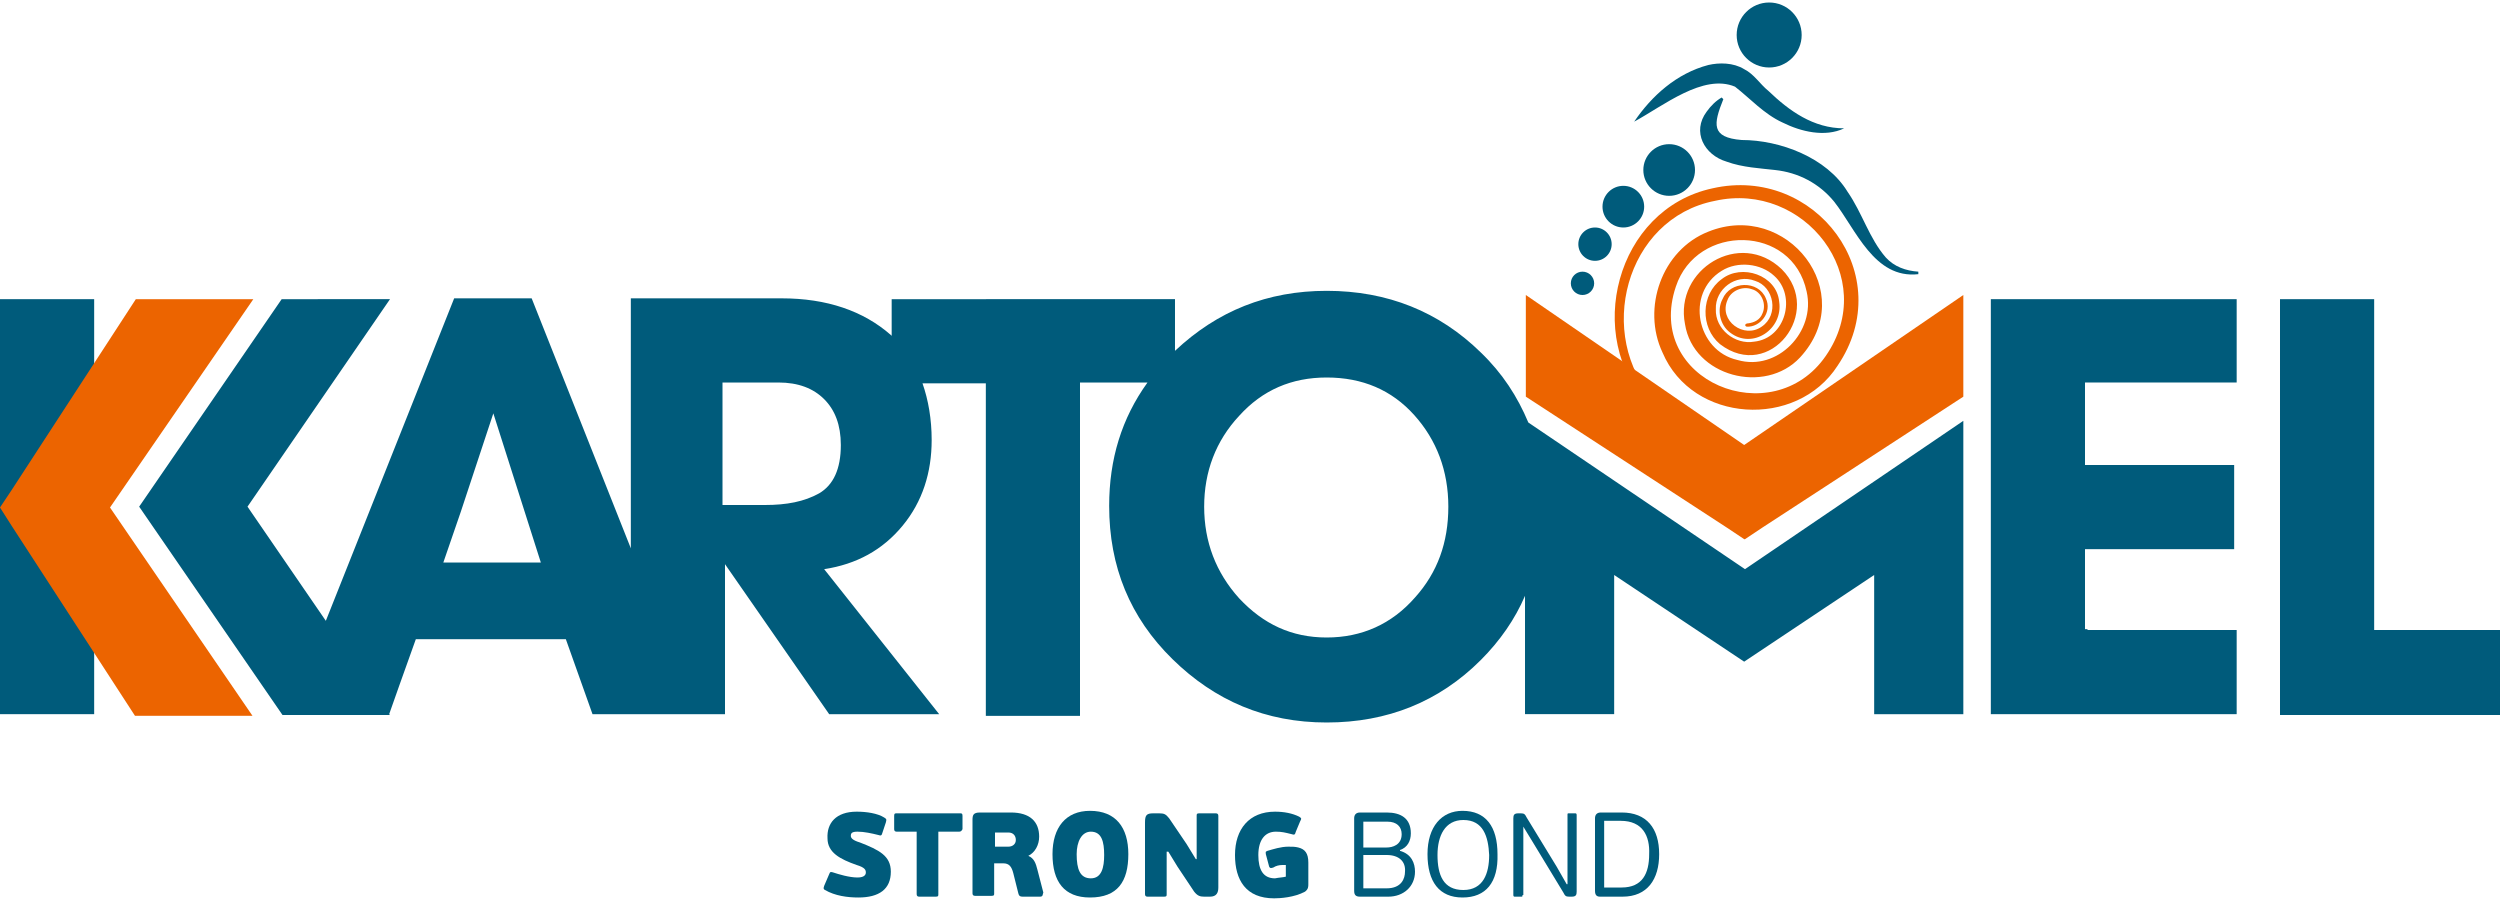 <?xml version="1.0" encoding="UTF-8"?>
<!-- Generator: Adobe Illustrator 27.7.0, SVG Export Plug-In . SVG Version: 6.00 Build 0)  -->
<svg xmlns="http://www.w3.org/2000/svg" xmlns:xlink="http://www.w3.org/1999/xlink" version="1.1" id="Layer_1" x="0px" y="0px" viewBox="0 0 300 108" style="enable-background:new 0 0 300 108;" xml:space="preserve">
<style type="text/css">
	.st0{fill:#005B7B;}
	.st1{fill:#EC6400;}
</style>
<g>
	<g>
		<path class="st0" d="M102.8,97.4c1.2,0,2.5,0.2,3.3,0.7c0.3,0.2,0.3,0.2,0.2,0.6l-0.4,1.2c-0.1,0.4-0.2,0.4-0.5,0.3    c-0.8-0.2-1.7-0.4-2.5-0.4c-0.7,0-0.8,0.2-0.8,0.5c0,0.2,0.1,0.5,1.1,0.8c2.3,0.9,3.7,1.6,3.7,3.5c0,2.1-1.4,3.1-3.9,3.1    c-1.3,0-2.8-0.2-4-0.9c-0.2-0.1-0.2-0.2-0.1-0.5l0.6-1.4c0.1-0.3,0.2-0.3,0.5-0.2c0.6,0.2,1.9,0.6,2.9,0.6c0.9,0,1-0.4,1-0.6    c0-0.3-0.1-0.6-1.1-0.9c-2-0.7-3.5-1.5-3.5-3.2C99.2,98.8,100.3,97.4,102.8,97.4z"></path>
		<path class="st0" d="M115.1,99.8h-2.5v7.5c0,0.2,0,0.3-0.3,0.3h-2c-0.2,0-0.3-0.1-0.3-0.3v-7.5h-2.4c-0.2,0-0.3-0.1-0.3-0.3v-1.6    c0-0.3,0.1-0.3,0.3-0.3h7.6c0.2,0,0.3,0,0.3,0.3v1.6C115.4,99.7,115.3,99.8,115.1,99.8z"></path>
		<path class="st0" d="M124.8,107.6h-2c-0.3,0-0.5,0-0.6-0.4l-0.6-2.4c-0.2-0.8-0.5-1.2-1.2-1.2h-1.1v3.6c0,0.2,0,0.3-0.3,0.3h-2    c-0.2,0-0.3-0.1-0.3-0.3v-8.8c0-0.6,0.1-0.9,0.9-0.9h3.7c2.3,0,3.4,1.1,3.4,2.9c0,1-0.5,1.9-1.3,2.3v0c0.7,0.3,0.9,0.9,1.1,1.7    l0.7,2.7C125.1,107.3,125.2,107.6,124.8,107.6z M121,99.9h-1.6v1.7h1.6c0.5,0,0.9-0.3,0.9-0.8C121.9,100.3,121.6,99.9,121,99.9z"></path>
		<path class="st0" d="M130.8,107.7c-3.1,0-4.5-1.9-4.5-5.2c0-3.2,1.6-5.2,4.5-5.2c3.1,0,4.6,2,4.6,5.2    C135.4,105.8,134.1,107.7,130.8,107.7z M130.9,99.8c-1.1,0-1.7,1.2-1.7,2.7c0,1.8,0.4,2.9,1.7,2.9c1.3,0,1.6-1.3,1.6-2.8    C132.5,101,132.2,99.8,130.9,99.8z"></path>
		<path class="st0" d="M140,107.3c0,0.2,0,0.3-0.3,0.3h-2c-0.2,0-0.3-0.1-0.3-0.3v-8.6c0-0.9,0.2-1.1,1-1.1h0.7    c0.6,0,0.8,0.1,1.2,0.6l2.1,3.1l1.1,1.8h0.1v-5.2c0-0.2,0-0.3,0.3-0.3h2c0.2,0,0.3,0.1,0.3,0.3v8.6c0,0.6-0.2,1.1-1,1.1h-0.7    c-0.5,0-0.8-0.1-1.2-0.6l-2-3l-1.1-1.8H140V107.3z"></path>
		<path class="st0" d="M154.3,105.2l0-1.4c-0.1,0-0.3,0-0.4,0c-0.4,0-0.8,0.1-1.1,0.3c-0.3,0.1-0.4,0.1-0.5-0.1l-0.4-1.5    c0-0.2-0.1-0.3,0.2-0.4c0.7-0.2,1.6-0.5,2.5-0.5c0.5,0,0.8,0,1.2,0.1c0.8,0.2,1.2,0.7,1.2,1.8v2.6c0,0.3,0,0.6-0.4,0.9    c-1.3,0.7-3,0.8-3.7,0.8c-3.4,0-4.7-2.2-4.7-5.2c0-3.1,1.7-5.2,4.8-5.2c1.1,0,2.1,0.2,2.9,0.6c0.3,0.2,0.3,0.2,0.1,0.6l-0.5,1.2    c-0.1,0.4-0.2,0.4-0.5,0.3c-0.8-0.2-1.2-0.3-1.9-0.3c-1.3,0-2.1,1-2.1,2.8c0,1.8,0.6,2.8,2,2.8    C153.5,105.3,153.9,105.3,154.3,105.2z"></path>
		<path class="st0" d="M169.8,104.6c0,1.8-1.4,3-3.2,3h-3.4c-0.5,0-0.7-0.2-0.7-0.7v-8.7c0-0.4,0.2-0.7,0.7-0.7l3.2,0    c1.7,0,2.9,0.7,2.9,2.5c0,0.9-0.4,1.7-1.3,2v0.1C169.4,102.5,169.8,103.6,169.8,104.6z M166.4,101.7c0.7,0,1.8-0.3,1.8-1.6    c0-0.9-0.6-1.5-1.7-1.5h-2.9v3.1H166.4z M166.4,102.6h-2.8v4h2.8c1.8,0,2.2-1.2,2.2-2C168.7,103.4,167.9,102.6,166.4,102.6z"></path>
		<path class="st0" d="M175.5,107.7c-2.8,0-4.2-1.9-4.2-5.2c0-3.3,1.7-5.2,4.2-5.2c2.8,0,4.2,1.9,4.2,5.2    C179.8,105.9,178.3,107.7,175.5,107.7z M175.6,98.4c-2.2,0-3.1,1.9-3.1,4.2c0,2.4,0.7,4.2,3.1,4.2c2.4,0,3.1-2,3.1-4.2    C178.6,100.4,178,98.4,175.6,98.4z"></path>
		<path class="st0" d="M182.7,107.4c0,0.2,0,0.2-0.2,0.2h-0.7c-0.1,0-0.2,0-0.2-0.2v-9.2c0-0.4,0.1-0.6,0.6-0.6h0.3    c0.4,0,0.5,0.1,0.7,0.5l3.6,5.9l1.2,2.1h0.1v-8.3c0-0.2,0-0.2,0.2-0.2h0.7c0.1,0,0.2,0,0.2,0.2v9.2c0,0.4-0.1,0.6-0.6,0.6h-0.3    c-0.4,0-0.5-0.1-0.7-0.5l-3.7-6.1l-1.1-1.8h0V107.4z"></path>
		<path class="st0" d="M191.4,106.9v-8.7c0-0.4,0.2-0.7,0.7-0.7l2.5,0c3,0,4.5,1.9,4.5,5c0,3-1.4,5.1-4.4,5.1h-2.7    C191.6,107.6,191.4,107.4,191.4,106.9z M194.5,98.5h-2v8h2.1c2.5,0,3.3-1.7,3.3-4C198,100.3,197.1,98.5,194.5,98.5z"></path>
	</g>
	<path class="st0" d="M0,85.7V35.9h11.3v49.8"></path>
	<g>
		<polygon class="st0" points="284.9,75.6 284.9,35.9 273.6,35.9 273.6,85.8 300,85.8 300,75.6   "></polygon>
		<polygon class="st0" points="241.4,35.9 238.9,35.9 238.9,85.7 241.4,85.7 250.2,85.7 268.4,85.7 268.4,75.6 250.5,75.6     250.5,75.5 250.2,75.5 250.2,65.9 250.5,65.9 268.1,65.9 268.1,55.8 250.5,55.8 250.5,55.8 250.2,55.8 250.2,45.9 250.5,45.9     268.4,45.9 268.4,35.9 250.2,35.9   "></polygon>
		<path class="st0" d="M183.4,50.7c-1.3-3.1-3.1-5.9-5.7-8.4c-5-4.9-11.2-7.4-18.5-7.4c-7.1,0-13.1,2.4-18.2,7.2v-6.2H107v4.4    c0,0-0.1-0.1-0.1-0.1c-3.3-2.9-7.7-4.4-13.1-4.4H75.7v30l-11.9-30h-9.3L39.1,74.5l-9.4-13.7l17.1-24.9H33.8L16.7,60.8l17.2,25    h12.9l-0.1-0.1l1.2-3.4l2-5.6h18l3.2,9h4.5h7.9H87v-18l12.5,18h13.2L98.9,68.3c3.9-0.6,7-2.3,9.4-5.2c2.4-2.9,3.5-6.4,3.5-10.3    c0-2.5-0.4-4.8-1.1-6.8h7.6v39.9h11.3V45.9h8.1c-3.1,4.3-4.6,9.2-4.6,14.8c0,7.3,2.5,13.4,7.6,18.4c5.1,5,11.2,7.6,18.5,7.6    c7.3,0,13.5-2.5,18.5-7.5c2.3-2.3,4.1-4.9,5.3-7.7v14.2h10.7V69l15.6,10.4L224.9,69v16.7h10.7V50.5l-26.2,17.8L183.4,50.7z     M53.2,67.5l2.1-6.1l3.9-11.8l5.7,17.9H53.2z M98.3,59.2c-1.8,1-3.9,1.4-6.5,1.4h-5.1V45.9h6.7c2.4,0,4.2,0.7,5.5,2    c1.3,1.3,2,3.1,2,5.5C100.9,56.3,100,58.2,98.3,59.2z M169.8,71.7c-2.8,3.2-6.4,4.8-10.6,4.8c-4.2,0-7.6-1.6-10.5-4.7    c-2.8-3.1-4.2-6.8-4.2-11c0-4.2,1.4-7.9,4.2-10.9c2.8-3.1,6.3-4.6,10.5-4.6c4.3,0,7.8,1.5,10.5,4.5c2.7,3,4.1,6.7,4.1,11    S172.5,68.7,169.8,71.7z"></path>
	</g>
	<g>
		<polygon class="st1" points="30.3,85.9 16.2,85.9 1.4,63.1 0,60.9 0,60.9 0,60.9 0,60.9 0,60.9 1.4,58.8 16.3,35.9 30.4,35.9     13.2,60.9   "></polygon>
	</g>
	<circle class="st0" cx="212.3" cy="4.2" r="3.9"></circle>
	<circle class="st0" cx="200.3" cy="20.4" r="3.1"></circle>
	<circle class="st0" cx="194.8" cy="24.8" r="2.5"></circle>
	<circle class="st0" cx="191.4" cy="29.3" r="2"></circle>
	<circle class="st0" cx="189.9" cy="34" r="1.4"></circle>
	<path class="st0" d="M196.1,14.6c2.1-3.1,5.1-5.8,8.9-6.8c1.3-0.3,3-0.3,4.3,0.5c1.2,0.6,1.9,1.8,2.9,2.6c2.5,2.4,5.4,4.5,9.1,4.5   c-2.3,1.1-5.2,0.4-7.4-0.7c-2.2-1-3.9-2.9-5.7-4.3C204.4,8.8,199.6,12.7,196.1,14.6L196.1,14.6z"></path>
	<path class="st0" d="M206.8,11.9c-1.2,3-1.5,4.6,2.2,4.9c4.6,0,10.2,2.1,12.7,6.2c1.8,2.6,2.6,5.6,4.6,7.9c1,1.1,2.4,1.6,3.9,1.7   v0.3c-5.3,0.6-7.5-5.4-10.1-8.7c-1.8-2.2-4.3-3.5-7.1-3.8c-1.7-0.2-3.9-0.3-5.8-1c-2.7-0.8-4.2-3.6-2.4-6c0.5-0.7,1.1-1.3,1.8-1.7   L206.8,11.9L206.8,11.9z"></path>
	<polygon class="st1" points="209.3,53.4 183.1,35.4 183.1,47.6 207.2,63.3 209.3,64.7 209.3,64.7 209.3,64.7 209.4,64.7    209.4,64.7 211.5,63.3 235.6,47.6 235.6,35.4  "></polygon>
	<g>
		<path class="st1" d="M205.5,22.6c-11.6,2.5-15.5,17.8-7.6,26.1c0.7,0.8,1.5,1.5,2.4,2.1l1.1-0.2c-1-0.7-2-1.6-2.8-2.5    c-7.2-7.8-3.6-21.9,7.2-24c10.7-2.4,19.8,9.2,13.3,18.6c-6.4,9.3-21.8,3-18-8.3c2.5-7.6,14-7.5,15.7,0.6c1.1,4.8-3.5,9.6-8.3,8.2    c-4.9-1.1-6.3-8-1.9-10.7c1.9-1.2,4.7-0.9,6.3,0.6c2.7,2.4,1.4,7.5-2.4,7.9c-2.3,0.4-4.7-1.5-4.6-3.9c-0.1-2.4,2.4-4.3,4.7-3.4    c2.3,0.7,2.9,4.1,0.8,5.5c-2.1,1.5-5.2-0.7-4.1-3.2c0.4-1.1,1.8-1.7,2.9-1.3c1.2,0.3,1.8,1.8,1.3,2.9c-0.3,0.8-1,1.1-1.7,1.2    c0,0,0,0,0,0c-0.4,0-0.5,0.3-0.2,0.4c1.6,0.1,3.1-1.7,2.3-3.4c-0.9-2.2-4.3-2.1-5.2,0.1c-0.7,1.3-0.3,3.1,0.9,4    c2.7,2.1,6.4-0.4,5.9-3.7c-0.3-3.2-4.5-4.6-6.9-2.7c-2.5,1.8-2.6,5.8-0.2,7.8c6,4.6,12.5-3.9,7.4-9c-5-4.8-12.9,0-11.6,6.6    c1,6.3,9.6,8.5,13.8,4c7.2-7.8-1.6-18.9-11-15.1c-5.6,2.2-8,9.2-5.5,14.5c3.6,8.5,16.1,9.2,21,1.6C227.9,33,217.8,19.8,205.5,22.6    z"></path>
	</g>
</g>
</svg>
